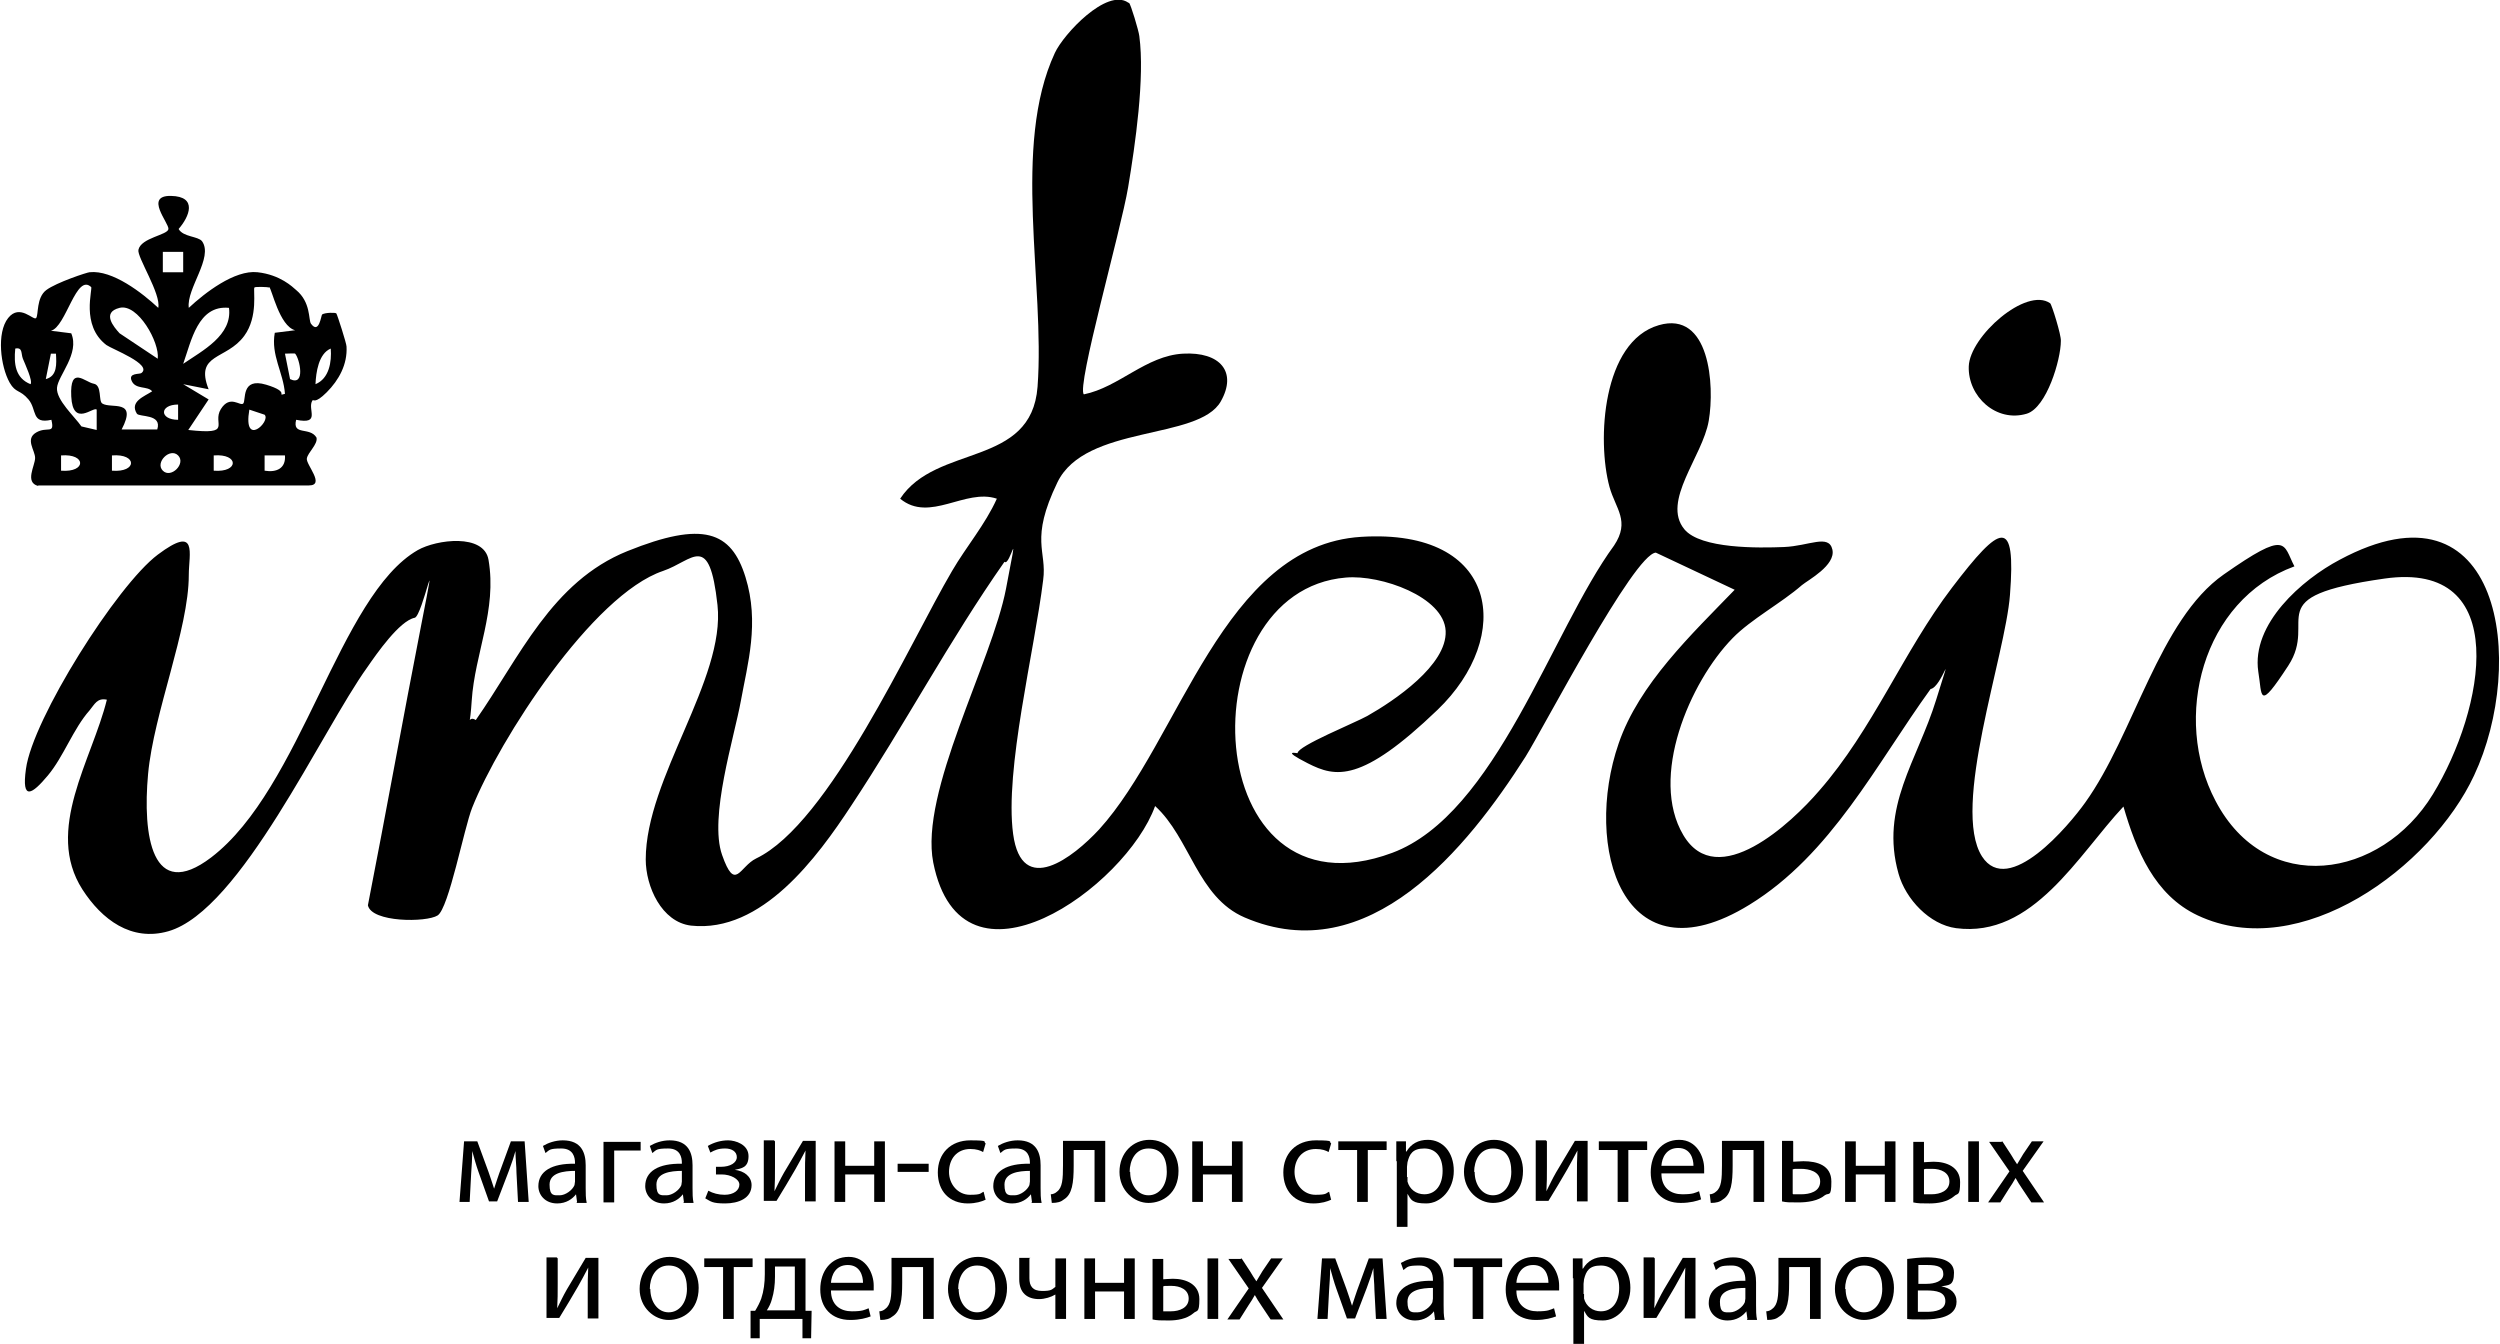 <?xml version="1.0" encoding="UTF-8"?>
<svg id="_Слой_1" xmlns="http://www.w3.org/2000/svg" version="1.1" xmlns:xlink="http://www.w3.org/1999/xlink" viewBox="0 0 491.3 264.1">
  <!-- Generator: Adobe Illustrator 29.3.1, SVG Export Plug-In . SVG Version: 2.1.0 Build 151)  -->
  <g>
    <path d="M221.9.6c.3.2,1.9,5.5,2,6.5,1.1,8.2-.8,21.3-2.2,29.7s-10.2,39.3-8.7,40.7c6.9-1.4,12.2-7.6,19.5-8s10.7,3.6,7.4,9.4c-4.4,7.7-26.6,4.5-32.1,15.9s-2,13.4-2.8,19.2c-1.7,13.9-7.6,37.3-5.9,49.9,1.7,12.5,11.8,4.6,16.9-.9,15.9-17.5,24.3-55.8,51.5-57.5s30,19.6,15,34-20,13.3-25.5,10.5-2-1.9-2-2c0-1.4,11.4-6,13.7-7.3,5.3-3,15.7-10,15.4-16.7s-12.7-11.1-19.6-10.5c-31.5,2.6-29.1,68.3,9.1,54.1,20.4-7.6,31.3-43.6,43.6-60.4,3.2-4.8.3-7.2-.9-11.5-2.5-9.2-1.4-28.6,9.7-31.8,10-2.9,11,11.8,9.8,18.8s-9.3,15.8-4.8,21.3c3.2,3.9,14.7,3.7,19.6,3.5s8.8-2.6,9.5.5-4.8,6-6,7c-4,3.5-10,6.7-13.6,10.4-8.5,8.7-16.4,27.4-9.7,38.7s21.3-2.4,26.7-8.7c10.6-12.1,16.5-27.3,26.1-39.9s12.6-14.1,11.4,1.4c-.9,12-11.6,41.8-5.5,51.4,5.2,8.1,17.1-6.1,20.3-10.6,9.6-13.4,14.5-35.9,27.2-44.8s11.6-6,13.9-1.6c-18.1,6.6-24.1,29.8-15.5,46.1,9.9,18.9,32.5,15.4,42.7-1.3s15.7-46-9.5-42.4-12.9,7.9-18.9,17.1-5.1,6-5.9,1.2c-1.4-9.4,8.6-18.1,16-22,31.9-17.1,36.8,20.3,26.4,42.4-8.4,18-34.1,37-54.3,27.5-8.5-4-12.1-12.8-14.6-21.4-8.9,9.5-17.8,25.9-32.9,23.9-5.2-.7-9.9-5.7-11.3-10.7-3.7-13.1,3.7-22.2,7.4-34.2s1.1-2.4-1.1-2.1c-10.7,14.8-19.5,32.5-35.6,42.4-25,15.4-32.7-11.5-25.7-31.7,4-11.7,14.4-21.5,22.8-30.2l-15.5-7.3c-4.3.3-22.1,34.5-25.6,40.1-11.4,17.9-30.8,42.1-55.2,31.6-9.3-4-10.7-15.6-17.6-21.9-5.7,15.9-38,39.1-43.6,11.1-2.7-13.8,11.5-39.3,14.3-53.8s.8-4.2-.3-5.3c-10.8,15.4-19.7,32.2-30.1,47.9-6.7,10.2-17.6,25.1-31.5,23.6-5.8-.7-8.9-7.7-8.9-13,0-16,15.7-35.4,14.1-50s-4.8-8.7-10.7-6.7c-13.9,4.7-32.2,33.2-37.5,46.5-1.6,4-4.6,19.8-6.8,21.2s-13,1.4-13.7-2c3.6-18.4,6.9-36.8,10.5-55.2s.2-1.6-1.3-1.3c-3,.6-7.5,7.1-9.3,9.7-9,12.5-24.9,47.8-39.1,51.9-7.3,2.1-13.1-2.3-16.9-8.2-7.5-11.7,1.9-25.5,4.8-37.3-1.9-.4-2.4.9-3.4,2.1-3.2,3.6-5.1,9.1-8.2,12.8s-5.2,5.1-4.3-1.3c1.3-9.8,17.9-36.1,25.9-42.1s6.1-.2,6.1,4c0,10.7-6.9,27.1-8,39.1s.7,25.3,12.4,16.4c17.8-13.6,25.1-51.5,40.6-60.4,3.7-2.1,13-3.3,13.9,1.9,1.7,9.9-2.7,18.4-3.3,27.7s-1.6,2.2.8,3.8c8.6-12.3,14.9-27.2,29.8-33.2s20.4-3.9,23.2,5.1.4,17.1-.9,24.3-6.3,22.9-3.7,30.3,3.4,2.3,6.7.7c14.4-6.9,30.1-42.2,38.5-56.5,2.8-4.8,6.5-9.1,8.8-14.2-6.2-2.1-13.2,4.8-19,0,7.1-10.8,25.8-6.1,27-22,1.5-20.2-5.1-47.3,3.4-65.6,1.7-3.7,10.2-12.8,14.4-9.9Z"/>
    <path d="M7.5,95.5c-2.7-.7-.6-4-.6-5.5s-2-3.7.2-5,3.7.5,3-2.5c-4,.9-2.8-2-4.5-4s-2.5-1.2-3.7-3.3c-1.8-3.2-2.6-9.8-.3-12.7s5,.6,5.5,0,0-4,2-5.5,8.1-3.5,8.5-3.5c4.5-.5,10.4,4.1,13.5,7,.6-2.7-4.2-10-3.9-11.4.5-2.4,5.8-2.9,5.9-4.1s-4.8-6.6.5-6.5,3.6,4.1,1.5,6.5c.9,1.6,3.8,1.4,4.6,2.4,2.3,3.2-3.1,9.3-2.6,13.1,3.1-2.9,9-7.5,13.5-7s6.9,2.9,7.6,3.5c2.9,2.4,2.4,5.8,2.9,6.6,1.6,2.2,2-1.6,2.2-1.8.6-.4,2.7-.4,2.8-.2.2.3,2,5.9,2,6.5.2,3.5-1.5,6.6-3.9,9s-2.6,1.3-2.8,1.6c-1.1,1.7,1.8,4.8-3.2,3.8-.8,3.2,2.7,1.3,4,3.5.3,1.3-1.7,2.9-1.9,4.1s3.7,5.3.4,5.3H7.5ZM36,49.5h-4v4h4v-4ZM18,56.5c-3-3.1-5,7.8-8,8.5l4,.5c1.7,4-2.6,8.3-2.8,10.7s3.5,5.7,4.8,7.6l3,.7v-4c-.6-.7-4.7,3.6-5-2.6s2.7-2.8,4.4-2.5.9,3.4,1.7,3.9c1.7,1.1,7-1,3.8,5.1h7c1-3.1-3.5-2.4-4-3.1-1.5-2.4,1.5-3.4,3-4.4-.9-1.1-3.2-.3-4-2s1.6-1.3,1.9-1.6c2.2-1.7-5.8-4.7-6.9-5.5-5.1-3.9-2.6-11-3-11.5ZM52.9,56.5c-.2-.1-2.8-.2-2.9,0-.3.4.8,5.7-2,9.5-3.5,4.8-9.8,3.4-7,10.5l-5-1,5,3-4,6c9,1,4.6-1.2,6.4-4.1s3.8-.5,4.4-1.1-.5-5.2,4.5-3.7,1.8,2.3,3.7,1.8c-.3-4.2-2.8-7.6-2-12l4-.5c-3.1-.8-4.6-8.2-5.1-8.5ZM31,70.5c.4-3.2-3.9-10.9-7.5-10s-1.1,3.8,0,5l7.5,5ZM45,60.5c-6.1-.6-7.4,6.5-9,11,3.8-2.6,9.7-5.6,9-11ZM6,75.5c.5-.6-1.1-4-1.5-5s0-2.3-1.5-2c-.3,3,0,5.8,3,7ZM62,75.5c2.7-1.1,3.2-4.4,3-7-2.4,1-2.9,4.7-3,7ZM9,74.5c2.3-.6,2.1-3,2-5h-1s-1,5-1,5ZM58,69.5c-.1-.1-1.4,0-2,0l1,5c3.1,1.5,1.9-4,1-5ZM35,79.5c-3.7,0-3.7,3,0,3v-3ZM52,81.5l-3-1c-1.3,7.6,4.3,2.3,3,1ZM12,92.5c5,.4,5-3.4,0-3v3ZM22,92.5c5,.4,5-3.4,0-3v3ZM35,89.5c-1.6-1.6-4.6,1.4-3,3s4.6-1.4,3-3ZM42,92.5c5,.4,5-3.4,0-3v3ZM56,89.5h-4s0,3,0,3c2.4.4,4.2-.5,4-3Z"/>
    <path d="M402.9,59.6c.3.2,2.2,6.3,2.1,7.4,0,3.7-2.8,13.1-6.7,14.3-6,1.8-11.6-3.4-11.4-9.3s11.3-15.7,16-12.4Z"/>
  </g>
  <g>
    <path d="M91.1,224.3h2.7l2.2,6c.3.9.8,2.3,1.1,3.3h0c.3-.9.9-2.8,1.4-4.1l1.9-5.2h2.7l.8,11.9h-2.1l-.3-5.7c0-1.3-.2-2.8-.2-4.3h0c-.3,1.1-.6,2-1.3,3.9l-2.3,6h-1.6l-2.1-5.9c-.4-1.1-.9-2.9-1.2-4h0c0,1.4-.1,3-.2,4.3l-.3,5.7h-2l.9-11.9Z"/>
    <path d="M113.4,236.2l-.2-1.5h0c-.7.9-1.9,1.8-3.7,1.8-2.4,0-3.7-1.7-3.7-3.4,0-2.9,2.6-4.5,7.2-4.4v-.2c0-1-.3-2.8-2.7-2.8s-2.3.3-3.1.9l-.5-1.4c1-.6,2.4-1.1,3.9-1.1,3.7,0,4.5,2.5,4.5,4.9v4.5c0,1,0,2,.2,2.9h-2ZM113.1,230.1c-2.4,0-5.1.4-5.1,2.7s.9,2.1,2,2.1,2.5-1,2.9-2c0-.2.1-.5.1-.7v-2.1Z"/>
    <path d="M125.9,224.3v1.8h-5.2v10.2h-2.1v-11.9h7.3Z"/>
    <path d="M134.4,236.2l-.2-1.5h0c-.7.9-1.9,1.8-3.7,1.8-2.4,0-3.7-1.7-3.7-3.4,0-2.9,2.6-4.5,7.2-4.4v-.2c0-1-.3-2.8-2.7-2.8s-2.3.3-3.1.9l-.5-1.4c1-.6,2.4-1.1,3.9-1.1,3.7,0,4.5,2.5,4.5,4.9v4.5c0,1,0,2,.2,2.9h-2ZM134.1,230.1c-2.4,0-5.1.4-5.1,2.7s.9,2.1,2,2.1,2.5-1,2.9-2c0-.2.1-.5.1-.7v-2.1Z"/>
    <path d="M140.7,229.3h1c1.8,0,3.1-.8,3.1-1.9s-1-1.7-2.3-1.7-2,.3-2.9.8l-.5-1.3c1.2-.7,2.6-1.1,4-1.1s4,.8,4,3.1-1.4,2.4-2.7,2.7h0c1.8.2,3.3,1.3,3.3,3,0,2.6-2.6,3.6-5.2,3.6s-2.8-.4-3.9-1l.6-1.5c.9.5,2,.8,3.2.8,1.8,0,2.9-.9,2.9-2s-1.7-2-3.5-2h-1.1v-1.5Z"/>
    <path d="M152.3,224.3v5c0,1.9,0,3.1-.1,4.8h0c.7-1.4,1.1-2.3,1.9-3.7l3.7-6.2h2.5v11.9h-2.1v-5.1c0-1.9,0-3,.1-4.9h0c-.8,1.5-1.3,2.5-2,3.7-1.1,1.9-2.4,4.1-3.7,6.2h-2.5v-11.9h2Z"/>
    <path d="M166.1,224.3v4.8h5.7v-4.8h2.1v11.9h-2.1v-5.4h-5.7v5.4h-2.1v-11.9h2.1Z"/>
    <path d="M182.5,228.7v1.6h-6.1v-1.6h6.1Z"/>
    <path d="M193.6,235.8c-.6.3-1.8.7-3.4.7-3.6,0-5.9-2.4-5.9-6.1s2.5-6.3,6.4-6.3,2.4.3,3,.6l-.5,1.7c-.5-.3-1.3-.6-2.5-.6-2.7,0-4.2,2-4.2,4.5s1.8,4.5,4.1,4.5,2-.3,2.7-.6l.4,1.6Z"/>
    <path d="M202.8,236.2l-.2-1.5h0c-.7.9-1.9,1.8-3.7,1.8-2.4,0-3.7-1.7-3.7-3.4,0-2.9,2.6-4.5,7.2-4.4v-.2c0-1-.3-2.8-2.7-2.8s-2.3.3-3.1.9l-.5-1.4c1-.6,2.4-1.1,3.9-1.1,3.7,0,4.5,2.5,4.5,4.9v4.5c0,1,0,2,.2,2.9h-2ZM202.5,230.1c-2.4,0-5.1.4-5.1,2.7s.9,2.1,2,2.1,2.5-1,2.9-2c0-.2.1-.5.1-.7v-2.1Z"/>
    <path d="M217.2,224.3v11.9h-2.1v-10.2h-4.1v3.1c0,3.4-.3,5.6-1.9,6.6-.6.5-1.3.7-2.4.7l-.2-1.7c.4,0,.9-.2,1.2-.5,1.1-.8,1.2-2.5,1.2-5.2v-4.8h8.3Z"/>
    <path d="M231.6,230.1c0,4.4-3.1,6.3-5.9,6.3s-5.7-2.4-5.7-6.1,2.6-6.3,5.9-6.3,5.7,2.5,5.7,6.1ZM222.1,230.3c0,2.6,1.5,4.6,3.6,4.6s3.6-1.9,3.6-4.6-1-4.6-3.6-4.6-3.7,2.4-3.7,4.6Z"/>
    <path d="M236.4,224.3v4.8h5.7v-4.8h2.1v11.9h-2.1v-5.4h-5.7v5.4h-2.1v-11.9h2.1Z"/>
    <path d="M261.5,235.8c-.6.3-1.8.7-3.4.7-3.6,0-5.9-2.4-5.9-6.1s2.5-6.3,6.4-6.3,2.4.3,3,.6l-.5,1.7c-.5-.3-1.3-.6-2.5-.6-2.7,0-4.2,2-4.2,4.5s1.8,4.5,4.1,4.5,2-.3,2.7-.6l.4,1.6Z"/>
    <path d="M272.5,224.3v1.7h-3.7v10.2h-2.1v-10.2h-3.7v-1.7h9.6Z"/>
    <path d="M274.4,228.2c0-1.5,0-2.8,0-3.9h1.9v2h.1c.9-1.5,2.3-2.3,4.2-2.3,2.9,0,5.1,2.4,5.1,6.1s-2.6,6.4-5.4,6.4-3-.7-3.7-1.9h0v6.5h-2.1v-12.9ZM276.6,231.3c0,.3,0,.6,0,.9.4,1.5,1.7,2.5,3.3,2.5,2.3,0,3.6-1.9,3.6-4.6s-1.3-4.4-3.6-4.4-2.9,1.1-3.3,2.7c0,.3-.1.6-.1.9v2Z"/>
    <path d="M299.3,230.1c0,4.4-3.1,6.3-5.9,6.3s-5.7-2.4-5.7-6.1,2.6-6.3,5.9-6.3,5.7,2.5,5.7,6.1ZM289.8,230.3c0,2.6,1.5,4.6,3.6,4.6s3.6-1.9,3.6-4.6-1-4.6-3.6-4.6-3.7,2.4-3.7,4.6Z"/>
    <path d="M304,224.3v5c0,1.9,0,3.1-.1,4.8h0c.7-1.4,1.1-2.3,1.9-3.7l3.7-6.2h2.5v11.9h-2.1v-5.1c0-1.9,0-3,.1-4.9h0c-.8,1.5-1.3,2.5-2,3.7-1.1,1.9-2.4,4.1-3.7,6.2h-2.5v-11.9h2Z"/>
    <path d="M323.7,224.3v1.7h-3.7v10.2h-2.1v-10.2h-3.7v-1.7h9.6Z"/>
    <path d="M326.5,230.6c0,2.9,1.9,4.1,4.1,4.1s2.5-.3,3.3-.6l.4,1.6c-.8.3-2.1.7-4,.7-3.7,0-5.9-2.4-5.9-6s2.1-6.4,5.6-6.4,4.9,3.4,4.9,5.6,0,.8,0,1h-8.4ZM332.8,229.1c0-1.4-.6-3.5-3-3.5s-3.2,2-3.3,3.5h6.3Z"/>
    <path d="M346.7,224.3v11.9h-2.1v-10.2h-4.1v3.1c0,3.4-.3,5.6-1.9,6.6-.6.5-1.3.7-2.4.7l-.2-1.7c.4,0,.9-.2,1.2-.5,1.1-.8,1.2-2.5,1.2-5.2v-4.8h8.3Z"/>
    <path d="M352.4,224.3v4c.5,0,1.3-.1,2-.1,2.7,0,5.5.8,5.5,4s-.5,2.1-1.3,2.7c-1.3,1.1-3.4,1.4-5.2,1.4s-2.3,0-3.2-.2v-11.9h2.1ZM352.4,234.7c.4,0,.9,0,1.6,0,1.6,0,3.7-.5,3.7-2.5s-2.2-2.5-3.8-2.5-1.1,0-1.6.1v4.8Z"/>
    <path d="M364.7,224.3v4.8h5.7v-4.8h2.1v11.9h-2.1v-5.4h-5.7v5.4h-2.1v-11.9h2.1Z"/>
    <path d="M378.1,224.3v4.1c.5,0,1.2-.1,1.9-.1,2.6,0,5.2,1.1,5.2,4s-.5,2.1-1.2,2.8c-1.3,1.1-3.2,1.4-4.8,1.4s-2.3,0-3.2-.2v-11.9h2.1ZM378.1,234.7c.4,0,.9,0,1.5,0,1.7,0,3.5-.7,3.5-2.5s-1.7-2.5-3.4-2.5-1.2,0-1.6.1v4.8ZM388.9,224.3v11.9h-2.1v-11.9h2.1Z"/>
    <path d="M393.5,224.3l1.7,2.6c.4.7.8,1.3,1.2,1.9h0c.4-.7.8-1.3,1.2-2l1.7-2.5h2.3l-4.1,5.8,4.2,6.2h-2.5l-1.8-2.7c-.5-.7-.9-1.4-1.3-2.1h0c-.4.7-.8,1.4-1.3,2.1l-1.7,2.7h-2.4l4.2-6.1-4-5.8h2.4Z"/>
    <path d="M109.6,247.3v5c0,1.9,0,3.1-.1,4.8h0c.7-1.4,1.1-2.3,1.9-3.7l3.7-6.2h2.5v11.9h-2.1v-5.1c0-1.9,0-3,.1-4.9h0c-.8,1.5-1.3,2.5-2,3.7-1.1,1.9-2.4,4.1-3.7,6.2h-2.5v-11.9h2Z"/>
    <path d="M137.3,253.1c0,4.4-3.1,6.3-5.9,6.3s-5.7-2.4-5.7-6.1,2.6-6.3,5.9-6.3,5.7,2.5,5.7,6.1ZM127.8,253.3c0,2.6,1.5,4.6,3.6,4.6s3.6-1.9,3.6-4.6-1-4.6-3.6-4.6-3.7,2.4-3.7,4.6Z"/>
    <path d="M147.9,247.3v1.7h-3.7v10.2h-2.1v-10.2h-3.7v-1.7h9.6Z"/>
    <path d="M158.3,247.3v10.3h1.2s-.1,5.4-.1,5.4h-1.7v-3.8h-8.4v3.8h-1.8v-5.4c0,0,.9,0,.9,0,.5-.8.9-1.6,1.2-2.4.5-1.5.7-3.1.7-4.8v-3.1h8ZM152.3,250.9c0,1.6-.2,3.1-.6,4.4-.2.8-.6,1.6-1,2.2h5.5v-8.6h-3.9v2Z"/>
    <path d="M163.3,253.6c0,2.9,1.9,4.1,4.1,4.1s2.5-.3,3.3-.6l.4,1.6c-.8.3-2.1.7-4,.7-3.7,0-5.9-2.4-5.9-6s2.1-6.4,5.6-6.4,4.9,3.4,4.9,5.6,0,.8,0,1h-8.4ZM169.6,252.1c0-1.4-.6-3.5-3-3.5s-3.2,2-3.3,3.5h6.3Z"/>
    <path d="M183.5,247.3v11.9h-2.1v-10.2h-4.1v3.1c0,3.4-.3,5.6-1.9,6.6-.6.5-1.3.7-2.4.7l-.2-1.7c.4,0,.9-.2,1.2-.5,1.1-.8,1.2-2.5,1.2-5.2v-4.8h8.3Z"/>
    <path d="M197.9,253.1c0,4.4-3.1,6.3-5.9,6.3s-5.7-2.4-5.7-6.1,2.6-6.3,5.9-6.3,5.7,2.5,5.7,6.1ZM188.4,253.3c0,2.6,1.5,4.6,3.6,4.6s3.6-1.9,3.6-4.6-1-4.6-3.6-4.6-3.7,2.4-3.7,4.6Z"/>
    <path d="M202.3,247.3v3.9c0,1.5.6,2.5,2.5,2.5s1.9-.3,2.6-.8v-5.6h2.1v11.9h-2.1v-4.8h0c-.8.5-2.1.9-3.2.9-2.3,0-3.9-1.2-3.9-3.9v-4.2h2.2Z"/>
    <path d="M215.2,247.3v4.8h5.7v-4.8h2.1v11.9h-2.1v-5.4h-5.7v5.4h-2.1v-11.9h2.1Z"/>
    <path d="M228.6,247.3v4.1c.5,0,1.2-.1,1.9-.1,2.6,0,5.2,1.1,5.2,4s-.5,2.1-1.2,2.8c-1.3,1.1-3.2,1.4-4.8,1.4s-2.3,0-3.2-.2v-11.9h2.1ZM228.6,257.7c.4,0,.9,0,1.5,0,1.7,0,3.5-.7,3.5-2.5s-1.7-2.5-3.4-2.5-1.2,0-1.6.1v4.8ZM239.4,247.3v11.9h-2.1v-11.9h2.1Z"/>
    <path d="M244,247.3l1.7,2.6c.4.7.8,1.3,1.2,1.9h0c.4-.7.8-1.3,1.2-2l1.7-2.5h2.3l-4.1,5.8,4.2,6.2h-2.5l-1.8-2.7c-.5-.7-.9-1.4-1.3-2.1h0c-.4.7-.8,1.4-1.3,2.1l-1.7,2.7h-2.4l4.2-6.1-4-5.8h2.4Z"/>
    <path d="M259.7,247.3h2.7l2.2,6c.3.9.8,2.3,1.1,3.3h0c.3-.9.9-2.8,1.4-4.1l1.9-5.2h2.7l.8,11.9h-2.1l-.3-5.7c0-1.3-.2-2.8-.2-4.3h0c-.3,1.1-.6,2-1.3,3.9l-2.3,6h-1.6l-2.1-5.9c-.4-1.1-.9-2.9-1.2-4h0c0,1.4-.1,3-.2,4.3l-.3,5.7h-2l.9-11.9Z"/>
    <path d="M282,259.2l-.2-1.5h0c-.7.9-1.9,1.8-3.7,1.8-2.4,0-3.7-1.7-3.7-3.4,0-2.9,2.6-4.5,7.2-4.4v-.2c0-1-.3-2.8-2.7-2.8s-2.3.3-3.1.9l-.5-1.4c1-.6,2.4-1.1,3.9-1.1,3.7,0,4.5,2.5,4.5,4.9v4.5c0,1,0,2,.2,2.9h-2ZM281.7,253.1c-2.4,0-5.1.4-5.1,2.7s.9,2.1,2,2.1,2.5-1,2.9-2c0-.2.1-.5.1-.7v-2.1Z"/>
    <path d="M295.2,247.3v1.7h-3.7v10.2h-2.1v-10.2h-3.7v-1.7h9.6Z"/>
    <path d="M298,253.6c0,2.9,1.9,4.1,4.1,4.1s2.5-.3,3.3-.6l.4,1.6c-.8.3-2.1.7-4,.7-3.7,0-5.9-2.4-5.9-6s2.1-6.4,5.6-6.4,4.9,3.4,4.9,5.6,0,.8,0,1h-8.4ZM304.3,252.1c0-1.4-.6-3.5-3-3.5s-3.2,2-3.3,3.5h6.3Z"/>
    <path d="M309.1,251.2c0-1.5,0-2.8,0-3.9h1.9v2h.1c.9-1.5,2.3-2.3,4.2-2.3,2.9,0,5.1,2.4,5.1,6.1s-2.6,6.4-5.4,6.4-3-.7-3.7-1.9h0v6.5h-2.1v-12.9ZM311.3,254.3c0,.3,0,.6,0,.9.4,1.5,1.7,2.5,3.3,2.5,2.3,0,3.6-1.9,3.6-4.6s-1.3-4.4-3.6-4.4-2.9,1.1-3.3,2.7c0,.3-.1.6-.1.9v2Z"/>
    <path d="M325.2,247.3v5c0,1.9,0,3.1-.1,4.8h0c.7-1.4,1.1-2.3,1.9-3.7l3.7-6.2h2.5v11.9h-2.1v-5.1c0-1.9,0-3,.1-4.9h0c-.8,1.5-1.3,2.5-2,3.7-1.1,1.9-2.4,4.1-3.7,6.2h-2.5v-11.9h2Z"/>
    <path d="M343.4,259.2l-.2-1.5h0c-.7.9-1.9,1.8-3.7,1.8-2.4,0-3.7-1.7-3.7-3.4,0-2.9,2.6-4.5,7.2-4.4v-.2c0-1-.3-2.8-2.7-2.8s-2.3.3-3.1.9l-.5-1.4c1-.6,2.4-1.1,3.9-1.1,3.7,0,4.5,2.5,4.5,4.9v4.5c0,1,0,2,.2,2.9h-2ZM343.1,253.1c-2.4,0-5.1.4-5.1,2.7s.9,2.1,2,2.1,2.5-1,2.9-2c0-.2.1-.5.1-.7v-2.1Z"/>
    <path d="M357.8,247.3v11.9h-2.1v-10.2h-4.1v3.1c0,3.4-.3,5.6-1.9,6.6-.6.5-1.3.7-2.4.7l-.2-1.7c.4,0,.9-.2,1.2-.5,1.1-.8,1.2-2.5,1.2-5.2v-4.8h8.3Z"/>
    <path d="M372.2,253.1c0,4.4-3.1,6.3-5.9,6.3s-5.7-2.4-5.7-6.1,2.6-6.3,5.9-6.3,5.7,2.5,5.7,6.1ZM362.7,253.3c0,2.6,1.5,4.6,3.6,4.6s3.6-1.9,3.6-4.6-1-4.6-3.6-4.6-3.7,2.4-3.7,4.6Z"/>
    <path d="M374.9,247.4c.8-.1,2.4-.3,3.8-.3,2,0,5.3.3,5.3,3s-1.1,2.4-2.5,2.7h0c1.8.3,3,1.3,3,3,0,3.1-3.9,3.5-6.3,3.5s-2.7,0-3.4-.1v-11.8ZM376.9,257.8c.6,0,1.1,0,1.8,0,1.5,0,3.6-.3,3.6-2.1s-1.7-2.1-3.8-2.1h-1.6v4.1ZM377,252.3h1.6c1.6,0,3.3-.5,3.3-1.9s-1-1.8-3.2-1.8-1.2,0-1.7,0v3.5Z"/>
  </g>
</svg>